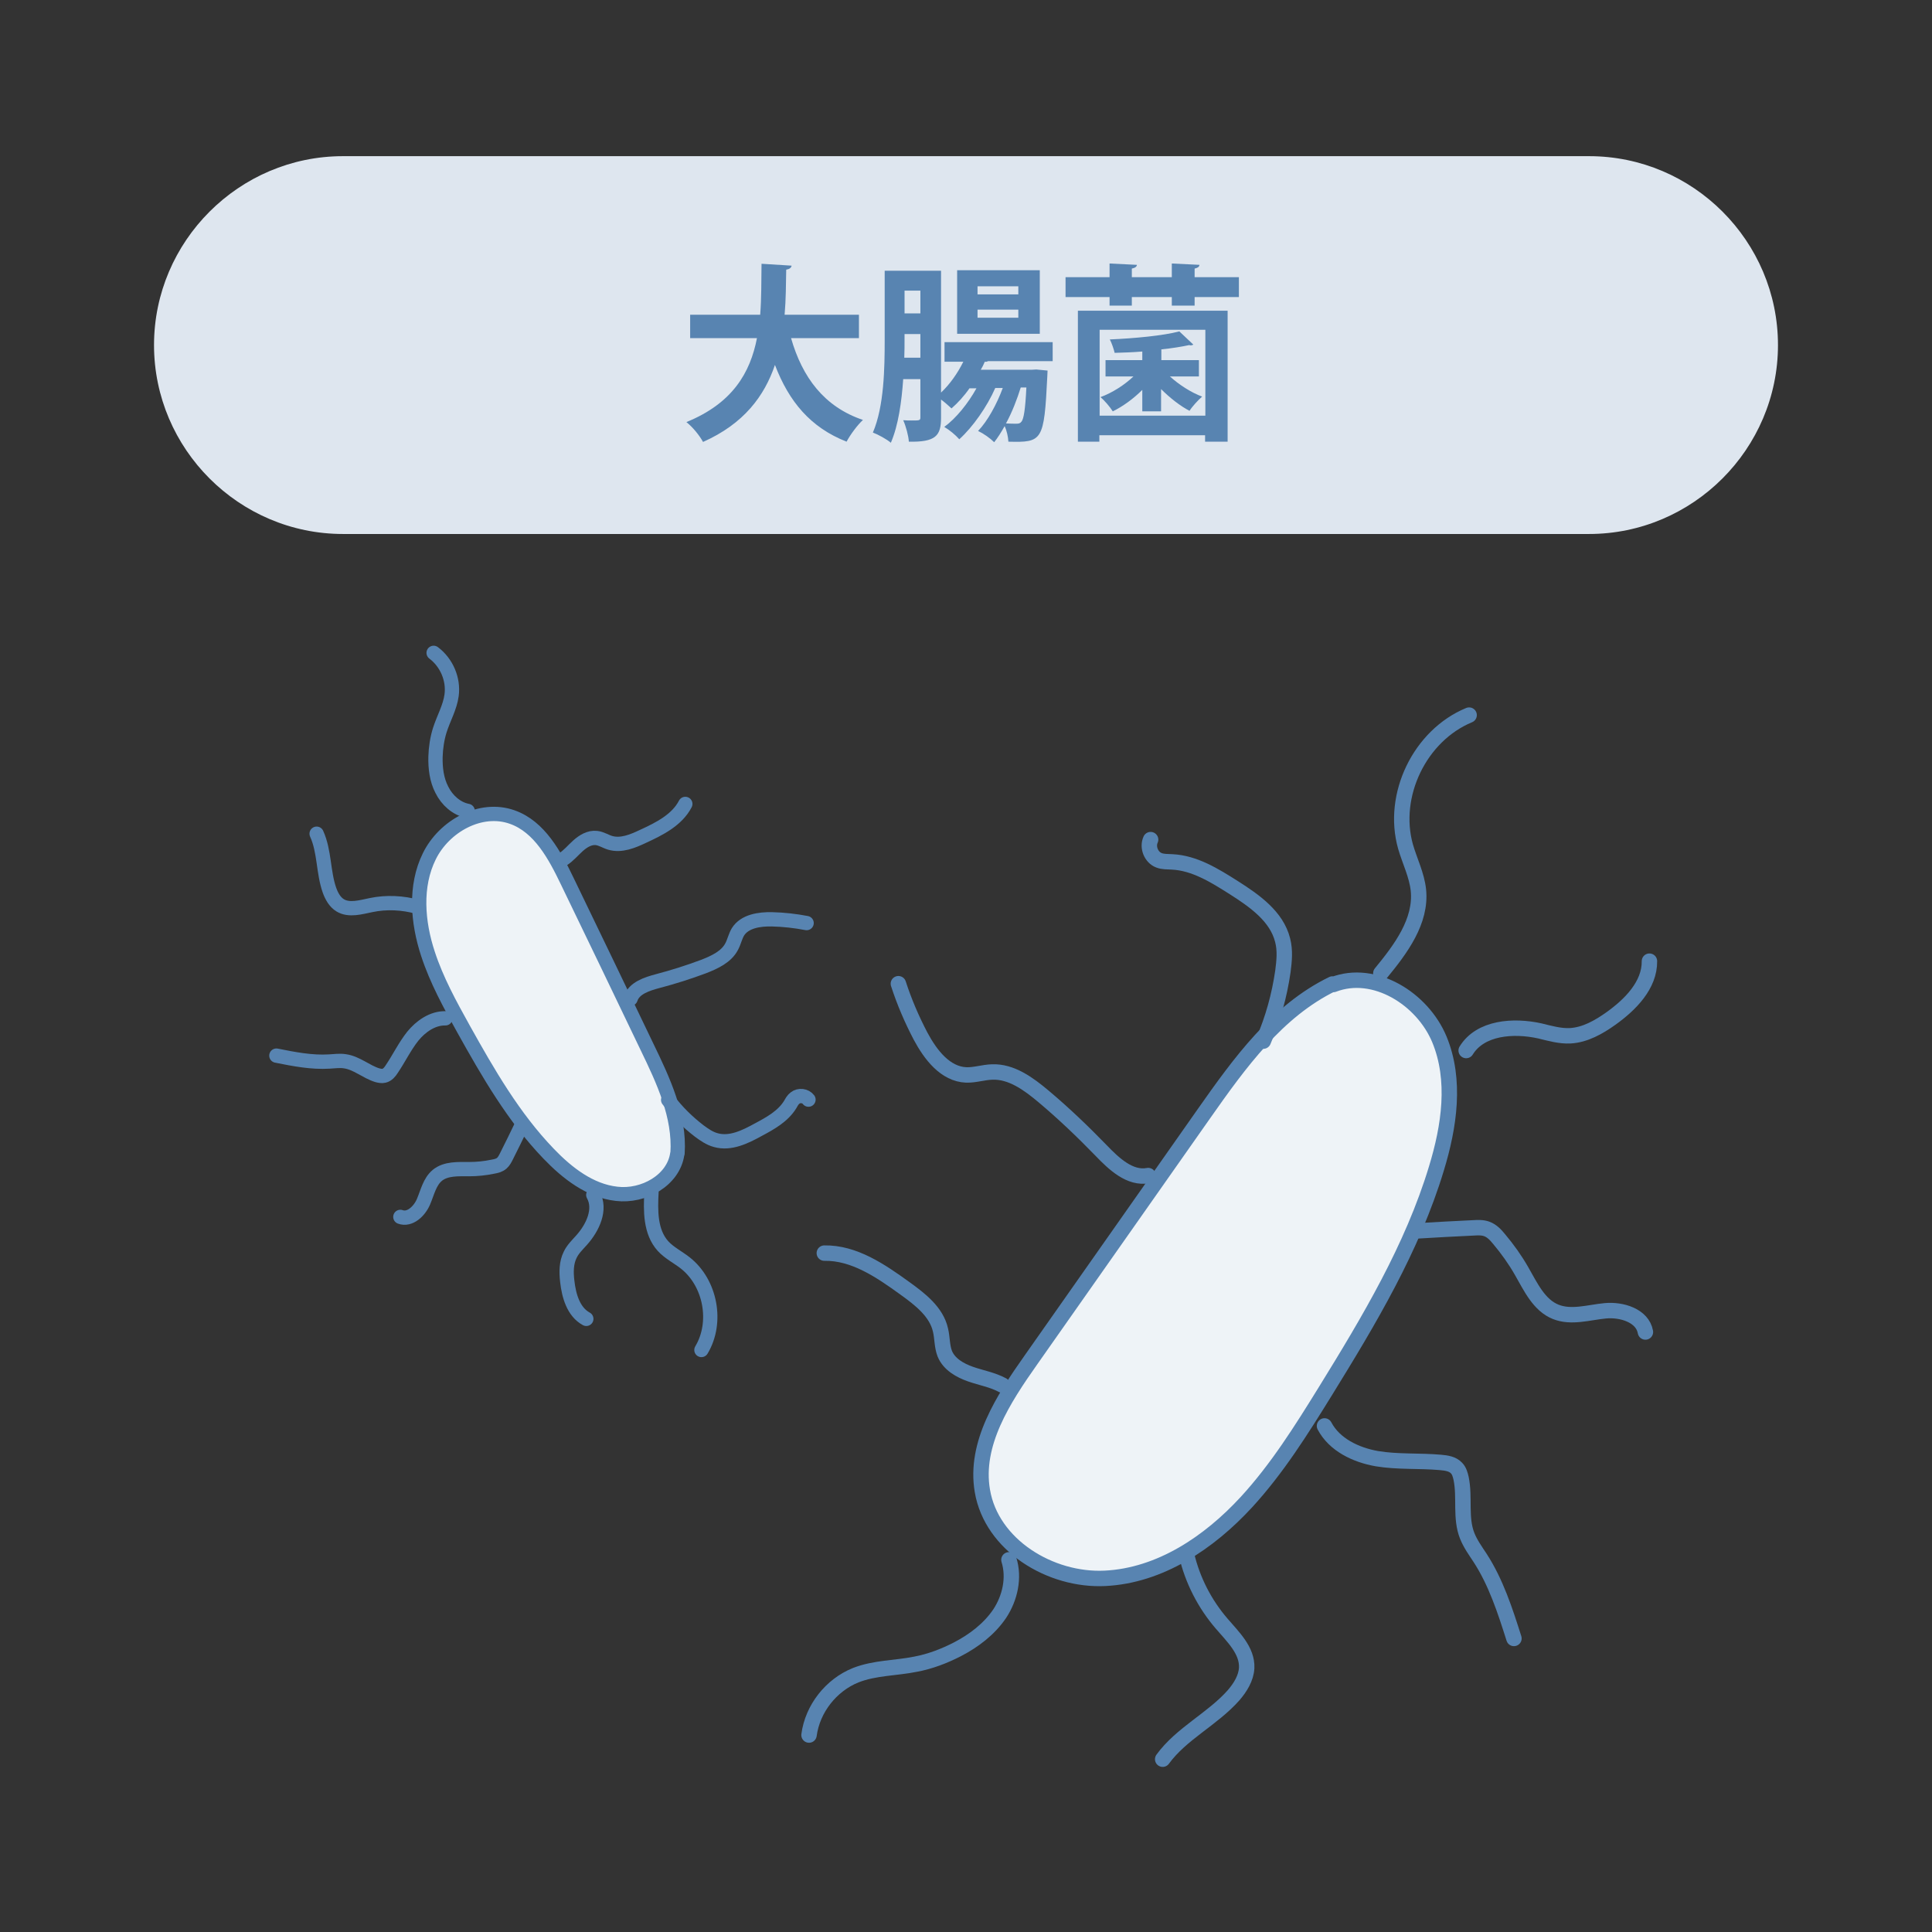 <?xml version="1.0" encoding="utf-8"?>
<!-- Generator: Adobe Illustrator 24.0.3, SVG Export Plug-In . SVG Version: 6.00 Build 0)  -->
<svg version="1.1" xmlns="http://www.w3.org/2000/svg" xmlns:xlink="http://www.w3.org/1999/xlink" x="0px" y="0px"
	 viewBox="0 0 720 720" style="enable-background:new 0 0 720 720;" xml:space="preserve">
<rect x="0" y="0" width="720" height="720" fill="#333333" stroke="none"/>
<style type="text/css">
	.st0{clip-path:url(#SVGID_2_);fill:#FFFFFF;}
	.st1{opacity:0.65;clip-path:url(#SVGID_2_);}
	.st2{fill:#B5DFD5;}
	.st3{clip-path:url(#SVGID_2_);}
	.st4{fill:#FFFFFF;}
	.st5{fill:#A9D9CE;}
	.st6{clip-path:url(#SVGID_4_);}
	.st7{clip-path:url(#SVGID_6_);}
	.st8{fill:#9E89C6;stroke:#000000;stroke-width:1.416;stroke-linecap:round;stroke-linejoin:round;}
	.st9{fill:#B55A45;}
	.st10{fill:none;stroke:#000000;stroke-width:1.416;stroke-linecap:round;stroke-linejoin:round;}
	.st11{fill:#FFFFFF;stroke:#000000;stroke-width:1.416;stroke-linecap:round;stroke-linejoin:round;}
	.st12{fill:#9E89C6;}
	.st13{fill:#FFE2CF;}
	.st14{fill:#FF98CF;}
	.st15{fill:#ED94E0;}
	.st16{clip-path:url(#SVGID_8_);}
	.st17{fill:#826733;stroke:#000000;stroke-width:1.491;stroke-linecap:round;stroke-linejoin:round;stroke-miterlimit:10;}
	.st18{clip-path:url(#SVGID_10_);}
	.st19{fill:#C7D9E2;}
	.st20{fill:none;stroke:#000000;stroke-width:1.491;stroke-linecap:round;stroke-linejoin:round;}
	.st21{fill:#FFFFFF;stroke:#000000;stroke-width:1.491;stroke-linecap:round;stroke-linejoin:round;}
	.st22{stroke:#000000;stroke-width:1.491;stroke-linecap:round;stroke-linejoin:round;}
	.st23{fill:#313C68;}
	.st24{fill:#474747;stroke:#000000;stroke-width:1.491;stroke-linecap:round;stroke-linejoin:round;}
	.st25{fill:#8B8B8B;stroke:#000000;stroke-width:1.491;stroke-linecap:round;stroke-linejoin:round;}
	.st26{fill:#FFFFFF;stroke:#000000;stroke-width:1.491;stroke-linecap:round;stroke-linejoin:round;stroke-miterlimit:10;}
	.st27{fill:#5E5E5E;stroke:#5E5E5E;stroke-width:1.491;stroke-linecap:round;stroke-linejoin:round;}
	.st28{fill:#C7D9E2;stroke:#000000;stroke-width:1.491;stroke-linecap:round;stroke-linejoin:round;stroke-miterlimit:10;}
	.st29{fill:#596F7A;stroke:#000000;stroke-width:1.491;stroke-linecap:round;stroke-linejoin:round;}
	.st30{fill:none;stroke:#000000;stroke-width:1.491;stroke-linecap:round;stroke-linejoin:round;stroke-miterlimit:10;}
	.st31{fill:#7A4903;}
	.st32{clip-path:url(#SVGID_12_);}
	.st33{clip-path:url(#SVGID_14_);}
	.st34{fill:#FFFFFF;stroke:#000000;stroke-width:1.674;stroke-linecap:round;stroke-linejoin:round;stroke-miterlimit:10;}
	.st35{fill:#6D4D07;stroke:#000000;stroke-width:1.674;stroke-linecap:round;stroke-linejoin:round;stroke-miterlimit:10;}
	.st36{fill:#8EC19D;}
	.st37{fill:none;stroke:#000000;stroke-width:1.674;stroke-linecap:round;stroke-linejoin:round;}
	.st38{fill:#FFFFFF;stroke:#000000;stroke-width:1.674;stroke-linecap:round;stroke-linejoin:round;}
	.st39{fill:#B26E00;}
	.st40{fill:#F9CDE4;}
	.st41{fill:#FF0303;}
	.st42{clip-path:url(#SVGID_16_);}
	.st43{clip-path:url(#SVGID_18_);}
	.st44{fill:#007F33;stroke:#000000;stroke-width:1.491;stroke-linecap:round;stroke-linejoin:round;stroke-miterlimit:10;}
	.st45{fill:#E80F5D;}
	.st46{fill:#FFD100;}
	.st47{fill:#007F5C;stroke:#000000;stroke-width:1.491;stroke-linecap:round;stroke-linejoin:round;stroke-miterlimit:10;}
	.st48{fill:none;stroke:#FF0000;stroke-width:1.491;stroke-linecap:round;stroke-linejoin:round;}
	.st49{fill:#FF0000;}
	.st50{clip-path:url(#SVGID_20_);}
	.st51{clip-path:url(#SVGID_22_);}
	.st52{fill:#596F7A;}
	.st53{fill:none;stroke:#000000;stroke-width:1.389;stroke-linecap:round;stroke-linejoin:round;}
	.st54{fill:#999999;stroke:#000000;stroke-width:1.389;stroke-linecap:round;stroke-linejoin:round;stroke-miterlimit:10;}
	.st55{fill:#FFFFFF;stroke:#000000;stroke-width:1.389;stroke-linecap:round;stroke-linejoin:round;stroke-miterlimit:10;}
	.st56{fill:#FFFFFF;stroke:#000000;stroke-width:1.389;stroke-linecap:round;stroke-linejoin:round;}
	.st57{fill:none;stroke:#000000;stroke-width:1.389;stroke-linecap:round;stroke-linejoin:round;stroke-miterlimit:10;}
	.st58{fill:#999999;}
	.st59{fill:#778C65;}
	.st60{fill:none;stroke:#778C65;stroke-width:2.778;stroke-linecap:round;stroke-linejoin:round;stroke-miterlimit:10;}
	.st61{clip-path:url(#SVGID_24_);}
	.st62{clip-path:url(#SVGID_26_);}
	.st63{fill:#F6F9E8;}
	.st64{fill:#F4BAF4;}
	.st65{fill:#5E5E60;stroke:#000000;stroke-width:1.491;stroke-linecap:round;stroke-linejoin:round;stroke-miterlimit:10;}
	.st66{fill:#5E5E60;}
	.st67{fill:#F4BAF4;stroke:#000000;stroke-width:1.491;stroke-linecap:round;stroke-linejoin:round;stroke-miterlimit:10;}
	.st68{fill:none;stroke:#C5E5FF;stroke-width:1.491;stroke-linecap:round;stroke-linejoin:round;}
	.st69{opacity:0.2;}
	.st70{fill:url(#SVGID_27_);}
	.st71{fill:url(#SVGID_28_);}
	.st72{fill:url(#SVGID_29_);}
	.st73{fill:url(#SVGID_30_);}
	.st74{fill:url(#SVGID_31_);}
	.st75{clip-path:url(#SVGID_33_);fill:#FFFFFF;}
	.st76{opacity:0.65;clip-path:url(#SVGID_33_);}
	.st77{clip-path:url(#SVGID_33_);}
	.st78{clip-path:url(#SVGID_35_);}
	.st79{clip-path:url(#SVGID_37_);}
	.st80{fill:#9E89C6;stroke:#000000;stroke-width:1.062;stroke-linecap:round;stroke-linejoin:round;}
	.st81{fill:none;stroke:#000000;stroke-width:1.062;stroke-linecap:round;stroke-linejoin:round;}
	.st82{fill:#FFFFFF;stroke:#000000;stroke-width:1.062;stroke-linecap:round;stroke-linejoin:round;}
	.st83{clip-path:url(#SVGID_39_);}
	.st84{fill:#826733;stroke:#000000;stroke-width:1.118;stroke-linecap:round;stroke-linejoin:round;stroke-miterlimit:10;}
	.st85{clip-path:url(#SVGID_41_);}
	.st86{fill:none;stroke:#000000;stroke-width:1.118;stroke-linecap:round;stroke-linejoin:round;}
	.st87{fill:#FFFFFF;stroke:#000000;stroke-width:1.118;stroke-linecap:round;stroke-linejoin:round;}
	.st88{stroke:#000000;stroke-width:1.118;stroke-linecap:round;stroke-linejoin:round;}
	.st89{fill:#474747;stroke:#000000;stroke-width:1.118;stroke-linecap:round;stroke-linejoin:round;}
	.st90{fill:#8B8B8B;stroke:#000000;stroke-width:1.118;stroke-linecap:round;stroke-linejoin:round;}
	.st91{fill:#FFFFFF;stroke:#000000;stroke-width:1.118;stroke-linecap:round;stroke-linejoin:round;stroke-miterlimit:10;}
	.st92{fill:#5E5E5E;stroke:#5E5E5E;stroke-width:1.118;stroke-linecap:round;stroke-linejoin:round;}
	.st93{fill:#C7D9E2;stroke:#000000;stroke-width:1.118;stroke-linecap:round;stroke-linejoin:round;stroke-miterlimit:10;}
	.st94{fill:#596F7A;stroke:#000000;stroke-width:1.118;stroke-linecap:round;stroke-linejoin:round;}
	.st95{fill:none;stroke:#000000;stroke-width:1.118;stroke-linecap:round;stroke-linejoin:round;stroke-miterlimit:10;}
	.st96{clip-path:url(#SVGID_43_);}
	.st97{clip-path:url(#SVGID_45_);}
	.st98{fill:#FFFFFF;stroke:#000000;stroke-width:1.255;stroke-linecap:round;stroke-linejoin:round;stroke-miterlimit:10;}
	.st99{fill:#6D4D07;stroke:#000000;stroke-width:1.255;stroke-linecap:round;stroke-linejoin:round;stroke-miterlimit:10;}
	.st100{fill:none;stroke:#000000;stroke-width:1.255;stroke-linecap:round;stroke-linejoin:round;}
	.st101{fill:#FFFFFF;stroke:#000000;stroke-width:1.255;stroke-linecap:round;stroke-linejoin:round;}
	.st102{clip-path:url(#SVGID_47_);}
	.st103{clip-path:url(#SVGID_49_);}
	.st104{fill:#007F33;stroke:#000000;stroke-width:1.118;stroke-linecap:round;stroke-linejoin:round;stroke-miterlimit:10;}
	.st105{fill:#007F5C;stroke:#000000;stroke-width:1.118;stroke-linecap:round;stroke-linejoin:round;stroke-miterlimit:10;}
	.st106{fill:none;stroke:#FF0000;stroke-width:1.118;stroke-linecap:round;stroke-linejoin:round;}
	.st107{clip-path:url(#SVGID_51_);}
	.st108{clip-path:url(#SVGID_53_);}
	.st109{fill:none;stroke:#000000;stroke-width:1.042;stroke-linecap:round;stroke-linejoin:round;}
	.st110{fill:#999999;stroke:#000000;stroke-width:1.042;stroke-linecap:round;stroke-linejoin:round;stroke-miterlimit:10;}
	.st111{fill:#FFFFFF;stroke:#000000;stroke-width:1.042;stroke-linecap:round;stroke-linejoin:round;stroke-miterlimit:10;}
	.st112{fill:#FFFFFF;stroke:#000000;stroke-width:1.042;stroke-linecap:round;stroke-linejoin:round;}
	.st113{fill:none;stroke:#000000;stroke-width:1.042;stroke-linecap:round;stroke-linejoin:round;stroke-miterlimit:10;}
	.st114{fill:none;stroke:#778C65;stroke-width:2.083;stroke-linecap:round;stroke-linejoin:round;stroke-miterlimit:10;}
	.st115{clip-path:url(#SVGID_55_);}
	.st116{clip-path:url(#SVGID_57_);}
	.st117{fill:#5E5E60;stroke:#000000;stroke-width:1.118;stroke-linecap:round;stroke-linejoin:round;stroke-miterlimit:10;}
	.st118{fill:#F4BAF4;stroke:#000000;stroke-width:1.118;stroke-linecap:round;stroke-linejoin:round;stroke-miterlimit:10;}
	.st119{fill:none;stroke:#C5E5FF;stroke-width:1.118;stroke-linecap:round;stroke-linejoin:round;}
	.st120{fill:url(#SVGID_58_);}
	.st121{fill:url(#SVGID_59_);}
	.st122{fill:url(#SVGID_60_);}
	.st123{fill:url(#SVGID_61_);}
	.st124{fill:url(#SVGID_62_);}
	.st125{fill:#E4F2E1;}
	.st126{fill:#76BF6A;}
	.st127{fill:#F8FCF8;stroke:#76BF6A;stroke-width:5.514;stroke-linecap:round;stroke-linejoin:round;stroke-miterlimit:10;}
	.st128{fill:#F8FCF8;stroke:#76BF6A;stroke-width:5.748;stroke-linecap:round;stroke-linejoin:round;stroke-miterlimit:10;}
	.st129{fill:#F8FCF8;stroke:#76BF6A;stroke-width:5.824;stroke-linecap:round;stroke-linejoin:round;stroke-miterlimit:10;}
	.st130{fill:#F8FCF8;stroke:#76BF6A;stroke-width:6.071;stroke-linecap:round;stroke-linejoin:round;stroke-miterlimit:10;}
	.st131{fill:none;stroke:#76BF6A;stroke-width:5.824;stroke-linecap:round;stroke-linejoin:round;stroke-miterlimit:10;}
	.st132{fill:#DEE6EF;}
	.st133{fill:#5884B1;}
	.st134{fill:#EEF3F7;stroke:#5884B1;stroke-width:5.748;stroke-linecap:round;stroke-linejoin:round;stroke-miterlimit:10;}
	.st135{fill:none;stroke:#5884B1;stroke-width:5.748;stroke-linecap:round;stroke-linejoin:round;stroke-miterlimit:10;}
	.st136{fill:#EEF3F7;stroke:#5884B1;stroke-width:5.328;stroke-linecap:round;stroke-linejoin:round;stroke-miterlimit:10;}
	.st137{fill:none;stroke:#5884B1;stroke-width:5.328;stroke-linecap:round;stroke-linejoin:round;stroke-miterlimit:10;}
	.st138{fill:#EEF3F7;stroke:#5884B1;stroke-width:6.563;stroke-linecap:round;stroke-linejoin:round;stroke-miterlimit:10;}
	.st139{fill:#FFE9D2;}
	.st140{fill:#FF901E;}
	.st141{fill:#FEF9F4;stroke:#F5911E;stroke-width:5.514;stroke-linecap:round;stroke-linejoin:round;stroke-miterlimit:10;}
	.st142{fill:#FEF9F4;stroke:#F5911E;stroke-width:5.748;stroke-linecap:round;stroke-linejoin:round;stroke-miterlimit:10;}
	.st143{fill:#FEF4E8;stroke:#F5911E;stroke-width:6.257;stroke-linecap:round;stroke-linejoin:round;stroke-miterlimit:10;}
	.st144{fill:#FEF4E8;stroke:#F5911E;stroke-width:5.748;stroke-linecap:round;stroke-linejoin:round;stroke-miterlimit:10;}
	.st145{fill:none;stroke:#F5911E;stroke-width:5.748;stroke-linecap:round;stroke-linejoin:round;stroke-miterlimit:10;}
</style>
<g id="レイヤー_1">
</g>
<g id="レイヤー_2">
	<g>
		<g>
			<path class="st132" d="M662.6,128.6c0,38.7-31.7,70.4-70.4,70.4H127.8c-38.7,0-70.4-31.7-70.4-70.4v0c0-38.7,31.7-70.4,70.4-70.4
				h464.4C631,58.2,662.6,89.9,662.6,128.6L662.6,128.6z"/>
		</g>
		<g>
			<path class="st133" d="M320.1,126h-25.3c4.2,14.6,12.3,25.6,26.8,30.5c-2,1.8-4.8,5.6-6.1,8.1c-13.5-5.3-21.5-15-26.7-28.6
				c-3.9,11.5-11.5,21.9-26.8,28.7c-1.3-2.4-3.8-5.5-6.2-7.4c17.2-7,23.8-18.4,26.3-31.3h-24.9v-8.7h26.1c0.5-6.3,0.4-12.7,0.5-19
				l11.2,0.7c-0.1,0.8-0.8,1.3-2,1.5c-0.1,5.4-0.1,11.1-0.6,16.8h27.7V126z"/>
			<path class="st133" d="M392.3,134.6h-24.1c-0.4,0.2-0.7,0.3-1.2,0.2c-0.4,1-0.9,2-1.5,3h19l1.7-0.1l4.2,0.4
				c0,0.6-0.1,1.5-0.1,2.2c-1.2,24.2-1.8,24.6-14.5,24.3c-0.1-1.8-0.6-4.1-1.4-5.8c-1.3,2.3-2.6,4.4-3.9,6c-1.5-1.5-3.9-3.2-6-4.2
				c3.5-3.6,7-10,9.2-16h-2.8c-3,6.9-8.4,14.6-13.4,19.1c-1.4-1.6-3.7-3.5-5.6-4.6c4.4-3.2,8.9-8.8,12-14.4h-2.6
				c-2,2.9-4.4,5.5-6.7,7.5c-1-0.9-2.5-2.3-3.9-3.3v6.8c0,6.7-2,9.1-12,8.9c-0.1-2.1-1.1-5.8-2.1-8c1.1,0.1,2.3,0.1,3.2,0.1
				c2.8,0,3.2,0,3.2-1.1v-14.3h-6.4c-0.6,8.5-1.8,17.2-4.6,23.7c-1.5-1.3-4.8-3.1-6.7-3.8c4.2-9.8,4.4-24.1,4.4-34.5v-25.8h21v45.4
				c3.2-3,6.2-7.2,8.3-11.5h-7v-7.3h40.3V134.6z M337.1,124.5c0,4.6,0,6.4-0.1,8.8h6v-8.8H337.1z M343,108.3h-5.9v8.5h5.9V108.3z
				 M387.5,100.7v23.7h-30.8v-23.7H387.5z M379.5,109.7v-3h-15.2v3H379.5z M379.5,118.4v-3h-15.2v3H379.5z M380.4,144.4
				c-1.3,4.2-3.2,9.2-5.5,13.4c1.6,0.1,3,0.1,3.9,0.1c0.8,0,1.4-0.1,1.9-0.8c0.8-1,1.4-4.4,1.8-12.7H380.4z"/>
			<path class="st133" d="M445.2,103.3h16.5v7.4h-16.5v3.2h-8.5v-3.2h-14.9v3.2h-8.3v-3.2h-16.4v-7.4h16.4v-5.1l10.2,0.5
				c-0.1,0.7-0.6,1.1-1.9,1.4v3.2h14.9v-5.1l10.3,0.5c-0.1,0.8-0.6,1.1-1.8,1.4V103.3z M401.7,164.6v-48.8h55.8v48.8h-8.4v-2.4
				h-39.4v2.4H401.7z M449.2,122.9h-39.4v32h39.4V122.9z M425.7,153.4v-8.1c-3.3,3.3-7.3,6.2-11,8c-1-1.6-3.1-4.1-4.6-5.3
				c4.4-1.6,8.9-4.5,12.3-7.7H412v-6.1h13.7V131c-3.5,0.3-7,0.4-10.3,0.5c-0.3-1.3-1.1-3.7-1.8-5c9.2-0.4,19.9-1.4,25.9-3l5.2,4.9
				c-0.2,0.2-0.6,0.3-0.9,0.3c-0.2,0-0.4,0-0.6-0.1c-2.8,0.6-6.4,1.2-10.4,1.6v4h14v6.1h-10.8c3.3,3,7.9,6,12,7.5
				c-1.5,1.3-3.7,3.7-4.7,5.3c-3.5-1.8-7.4-4.9-10.6-8.1v8.3H425.7z"/>
		</g>
	</g>
	<g>
		<g>
			<path class="st134" d="M496.9,366.9c15.3-5.9,33.2,5.3,39.5,20.4c6.3,15.2,3.7,32.5-1.1,48.2c-9,29.7-25.1,56.6-41.4,83
				c-8.9,14.4-18,28.9-29.4,41.3c-13.9,15.1-32.2,27.4-52.7,28.4c-20.4,1-42.3-12.4-45.7-32.6c-3-17.6,7.8-34.2,18.1-48.8
				c21.5-30.6,43-61.2,64.5-91.8c13.2-18.8,27.3-38.3,47.9-48.3"/>
			<path class="st135" d="M514.6,362.7c7.4-9,15.2-19.4,14-31c-0.6-5.6-3.2-10.7-4.8-16.2c-5.4-19.1,5.3-41.4,23.7-49"/>
			<path class="st135" d="M614.7,358.2c0.1,8.9-7.1,16.2-14.4,21.4c-4.5,3.2-9.6,6.1-15.1,6.4c-3.8,0.2-7.6-0.9-11.3-1.8
				c-9.9-2.2-22.2-1.3-27.5,7.3"/>
			<path class="st135" d="M528.5,458.7c6.8-0.4,13.6-0.8,20.4-1.1c1.8-0.1,3.6-0.2,5.2,0.4c1.9,0.7,3.3,2.2,4.6,3.8
				c3.1,3.7,5.9,7.6,8.3,11.8c3.4,5.9,6.5,12.8,12.8,15.3c5.8,2.3,12.2,0.2,18.4-0.4c6.2-0.6,13.9,1.8,15,7.9"/>
			<path class="st135" d="M493.6,531.4c3.7,7,11.6,10.8,19.5,12.2c7.8,1.3,15.8,0.7,23.7,1.4c2.2,0.2,4.5,0.5,6,2.1
				c1,1,1.4,2.5,1.7,3.8c1.5,7.1-0.4,14.8,2.3,21.5c1.2,3,3.1,5.6,4.8,8.2c5.9,9.1,9.3,19.6,12.6,30"/>
			<path class="st135" d="M442.2,579.4c2.2,9.5,6.8,18.4,13.1,25.7c4.2,4.9,9.6,10,9.3,16.5c-0.2,3.8-2.4,7.3-4.9,10.2
				c-7.9,8.9-19.4,14.2-26.4,23.8"/>
			<path class="st135" d="M376,581.3c2.1,6.7,0.4,14.2-3.4,20c-3.9,5.8-9.7,10.2-15.9,13.4c-4.9,2.5-10.1,4.5-15.5,5.5
				c-7.4,1.5-15.2,1.3-22.3,4.1c-9.2,3.7-16.1,12.5-17.4,22.3"/>
			<path class="st135" d="M373.6,516.2c-3.7-2-7.9-2.7-11.9-4.1c-4-1.4-8-3.7-9.6-7.6c-1.1-2.8-0.9-5.9-1.6-8.8
				c-1.5-6.8-7.6-11.5-13.3-15.6c-9-6.5-18.9-13.3-30-13.1"/>
			<path class="st135" d="M334.8,366.6c2.2,6.8,5,13.3,8.3,19.6c3.7,6.9,9.2,14.1,17,14.4c3.2,0.1,6.4-1,9.6-1.1
				c7.2-0.3,13.6,4.4,19.2,9.1c7.5,6.3,14.6,13.1,21.4,20.1c4.8,5,10.8,10.7,17.6,9.4"/>
			<path class="st135" d="M470.8,388c3.6-8.3,6-17,7.3-26c0.5-3.9,0.9-7.8-0.1-11.6c-2.2-8.9-10.5-14.7-18.2-19.6
				c-7.1-4.5-14.6-9.2-23-9.6c-1.7-0.1-3.4,0-4.9-0.6c-2.9-1.1-4.4-4.9-3.1-7.7"/>
		</g>
		<g>
			<path class="st136" d="M252.4,430c-1.4,9.9-12.6,16.1-22.6,14.9c-9.9-1.1-18.4-7.7-25.3-14.9c-13.1-13.6-22.6-30.1-31.8-46.6
				c-5-9-10-18.1-13.2-27.9c-3.9-11.8-5-25.3,0.5-36.4c5.5-11.2,19.1-18.8,30.9-14.6c10.2,3.6,15.9,14.3,20.6,24.1
				c9.9,20.5,19.8,41,29.6,61.5c6.1,12.6,12.3,25.8,11.4,39.7"/>
			<path class="st137" d="M242.8,444.1c-0.4,7.1-0.5,15,4.3,20.3c2.3,2.5,5.5,4.1,8.2,6.2c9.5,7.4,12.3,22.2,6.1,32.5"/>
			<path class="st137" d="M218.5,491.5c-4.8-2.6-6.5-8.6-7.1-14c-0.4-3.4-0.4-6.9,1.1-9.9c1-2.1,2.7-3.7,4.3-5.5
				c4.1-4.6,7.3-11.4,4.3-16.8"/>
			<path class="st137" d="M194.3,419.6c-1.8,3.7-3.6,7.5-5.5,11.2c-0.5,1-1,2-1.8,2.7c-0.9,0.8-2.2,1.1-3.4,1.3
				c-2.9,0.6-5.8,0.9-8.7,0.9c-4.1,0-8.7-0.3-11.9,2.3c-2.9,2.4-3.7,6.4-5.2,9.9s-5.1,6.9-8.6,5.6"/>
			<path class="st137" d="M166,379.5c-4.8-0.1-9.2,3-12.2,6.7c-3,3.8-5.1,8.2-7.8,12.2c-0.7,1.1-1.6,2.2-2.9,2.5
				c-0.8,0.2-1.7,0-2.5-0.2c-4.2-1.3-7.7-4.6-12.1-5.2c-1.9-0.3-3.9,0-5.8,0.1c-6.6,0.4-13.2-0.9-19.7-2.2"/>
			<path class="st137" d="M155.8,338c-5.7-1.6-11.8-1.9-17.5-0.7c-3.9,0.8-8.2,2.1-11.5,0.1c-2-1.2-3.2-3.4-4-5.6
				c-2.4-6.8-1.8-14.5-4.8-21.1"/>
			<path class="st137" d="M174.3,302.2c-4.2-0.8-7.7-4-9.6-7.8c-2-3.8-2.5-8.2-2.4-12.4c0.1-3.3,0.6-6.7,1.6-9.9
				c1.4-4.4,3.8-8.5,4.4-13c0.8-6-1.9-12.2-6.7-15.8"/>
			<path class="st137" d="M209.7,320.3c2.2-1.4,3.8-3.4,5.7-5.1c1.9-1.7,4.3-3.2,6.9-2.9c1.8,0.2,3.4,1.3,5.1,1.8
				c4.1,1.2,8.4-0.6,12.2-2.4c6.1-2.8,12.7-6.1,15.8-12.1"/>
			<path class="st137" d="M300.6,344c-4.2-0.8-8.5-1.3-12.9-1.4c-4.7-0.1-10.2,0.7-12.7,4.7c-1,1.7-1.4,3.7-2.3,5.4
				c-2,3.9-6.4,5.9-10.5,7.5c-5.6,2.1-11.3,3.9-17,5.4c-4.1,1.1-8.9,2.6-10.2,6.6"/>
			<path class="st137" d="M249,409.9c3.3,4.4,7.3,8.3,11.6,11.6c1.9,1.4,3.9,2.8,6.2,3.4c5.4,1.5,10.9-1.2,15.8-3.9
				c4.5-2.4,9.2-5,11.9-9.4c0.5-0.9,1-1.8,1.8-2.4c1.5-1.2,3.9-0.9,5,0.6"/>
		</g>
	</g>
</g>
<g id="tex">
</g>
<g id="レイヤー_4">
</g>
</svg>
